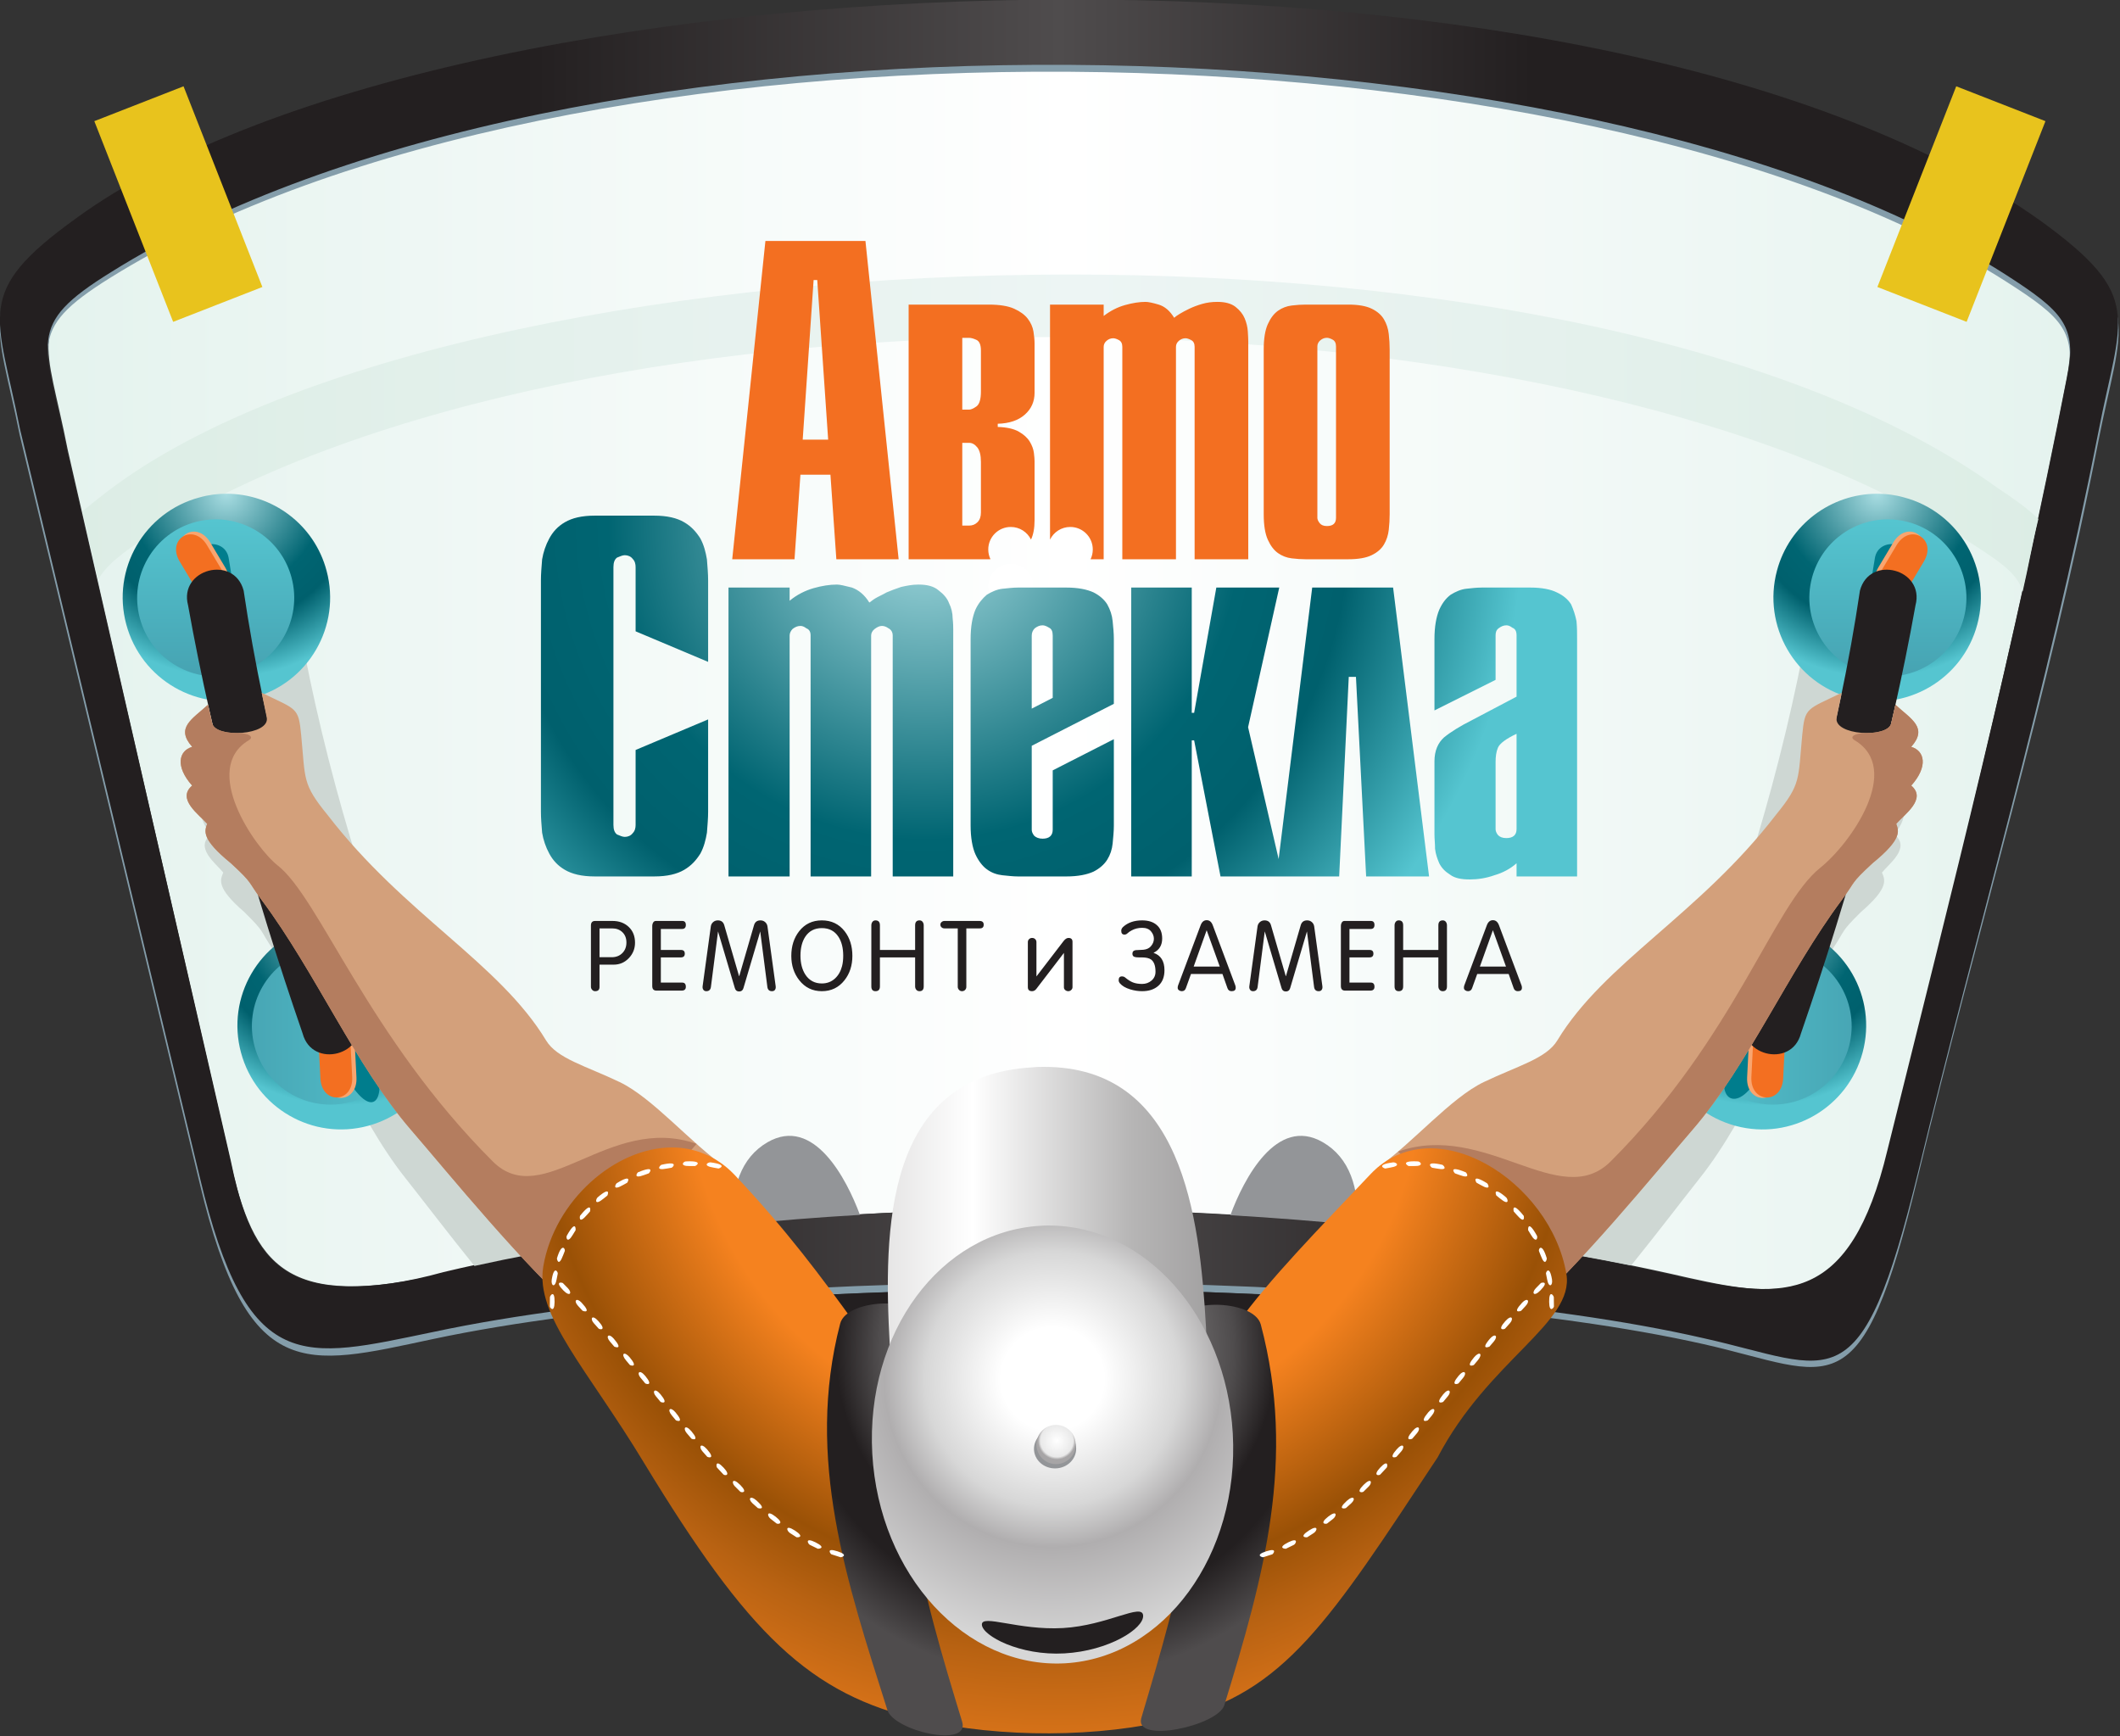 <?xml version="1.0" encoding="UTF-8" standalone="no"?> <svg xmlns="http://www.w3.org/2000/svg" xmlns:xlink="http://www.w3.org/1999/xlink" xmlns:serif="http://www.serif.com/" width="100%" height="100%" viewBox="0 0 2381 1950" xml:space="preserve" style="fill-rule:evenodd;clip-rule:evenodd;stroke-linejoin:round;stroke-miterlimit:2;"><rect x="0" y="0" width="2381" height="1950" fill="#333333" stroke="none"/> <g transform="matrix(1,0,0,1,-49.495,-107.163)"> <g transform="matrix(4.167,0,0,4.167,0,0)"> <g transform="matrix(1.825,0,0,1.825,-246.75,-501.054)"> <g transform="matrix(319.125,0,0,-319.125,139.918,391.811)"> <path d="M0.199,0.257C0.145,0.242 0.096,0.222 0.057,0.198C0.017,0.173 0.027,0.166 0.037,0.115L0.112,-0.213C0.123,-0.263 0.138,-0.283 0.211,-0.266C0.384,-0.224 0.614,-0.228 0.787,-0.268C0.832,-0.278 0.862,-0.281 0.88,-0.209C0.909,-0.09 0.938,0.025 0.962,0.148C0.967,0.173 0.961,0.179 0.934,0.196C0.834,0.26 0.663,0.293 0.492,0.293C0.389,0.293 0.287,0.281 0.199,0.257Z" style="fill:url(#_Linear1);fill-rule:nonzero;"></path> </g> <g transform="matrix(1,0,0,1,420.602,313.857)"> <path d="M0,145.488C9.276,107.635 18.715,70.982 26.342,31.569C27.848,23.789 25.863,21.779 17.294,16.306C-45.235,-23.634 -195.511,-26.06 -262.649,15.832C-275.388,23.78 -272.22,25.962 -268.793,42.389L-244.86,147.024C-241.4,162.8 -236.745,169.327 -213.328,163.74C-196.81,159.799 -175.926,157.312 -153.615,156.198L-91.417,156.501C-68.542,157.836 -46.948,160.511 -29.721,164.44C-15.346,167.717 -5.631,168.467 0,145.488M-267.772,7.987C-212.473,-31.885 -43.058,-38.312 22.449,8.485C38.035,19.62 34.462,22.342 31.018,39.914C23.435,78.607 13.143,111.933 4.354,148.584C-4.091,183.8 -8.165,177.589 -27.286,173.279C-72.315,163.13 -166.543,162.202 -215.063,172.551C-234.012,176.592 -242.266,179.172 -249.36,149.684L-275.978,39.037C-279.319,22.22 -282.934,18.919 -267.772,7.987" style="fill:rgb(132,157,170);"></path> </g> <g transform="matrix(305.07,0,0,-305.07,145.588,394.431)"> <path d="M0.024,0.241C-0.026,0.205 -0.014,0.195 -0.003,0.139L0.084,-0.223C0.107,-0.32 0.134,-0.311 0.197,-0.298C0.356,-0.264 0.664,-0.267 0.812,-0.301C0.875,-0.315 0.888,-0.335 0.916,-0.22C0.945,-0.1 0.978,0.01 1.003,0.137C1.014,0.194 1.026,0.203 0.975,0.24C0.871,0.314 0.688,0.347 0.506,0.347C0.311,0.347 0.117,0.309 0.024,0.241ZM0.099,-0.215L0.02,0.128C0.009,0.182 -0.001,0.189 0.041,0.215C0.261,0.353 0.753,0.345 0.958,0.214C0.986,0.196 0.993,0.189 0.988,0.164C0.963,0.035 0.932,-0.085 0.901,-0.21C0.883,-0.285 0.851,-0.282 0.804,-0.272C0.623,-0.23 0.383,-0.226 0.202,-0.269C0.184,-0.274 0.169,-0.276 0.157,-0.276C0.118,-0.276 0.107,-0.254 0.099,-0.215Z" style="fill:url(#_Linear2);fill-rule:nonzero;"></path> </g> <g transform="matrix(288.855,0,0,-288.855,153.894,350.844)"> <path d="M0.018,-0.032C0.011,-0.037 0.005,-0.042 0,-0.046L0.008,-0.081C0.012,-0.074 0.02,-0.067 0.035,-0.058C0.257,0.081 0.755,0.073 0.962,-0.06C0.979,-0.071 0.989,-0.077 0.992,-0.087C0.995,-0.074 0.997,-0.062 1,-0.05C0.995,-0.045 0.988,-0.04 0.979,-0.034C0.875,0.041 0.689,0.075 0.505,0.075C0.308,0.075 0.112,0.036 0.018,-0.032Z" style="fill:url(#_Linear3);fill-rule:nonzero;"></path> </g> <g transform="matrix(1,0,0,1,347.363,403.56)"> <path d="M0,66.544C12.192,67.889 24.032,69.702 35.247,71.962C39.306,66.931 43.008,62.053 45.354,59.101C52.868,49.65 57.799,35.875 65.023,25.186C66.982,22.288 66.025,22.883 69.198,19.75C73.348,16.172 72.744,15.014 72.29,13.938C73.363,12.585 76.595,10.279 74.114,8.294C76.449,5.449 75.731,3.145 73.71,2.57C76.029,-0.269 73.415,-1.518 70.947,-3.646L70.507,-0.889C70.15,1.334 62.041,0.884 62.4,-1.775L62.893,-5.418C57.871,-2.876 57.603,-3.341 57.493,0.838C57.321,7.408 57.849,8.026 54.432,12.606C44.104,27.356 30.608,34.443 24.466,45.921C23.025,48.611 18.899,49.662 14.035,52.068C9.333,54.394 4.232,60.991 -0.768,64.722C-0.596,65.348 -0.334,65.953 0,66.544" style="fill:rgb(206,215,211);"></path> </g> <g transform="matrix(1,0,0,1,211.783,398.143)"> <path d="M0,77.443C11.201,74.97 23.073,73.069 35.333,71.714C35.603,71.201 35.815,70.677 35.962,70.139C30.963,66.409 25.862,59.811 21.159,57.486C16.295,55.08 12.17,54.029 10.729,51.339C4.586,39.861 -8.909,32.774 -19.237,18.023C-22.653,13.444 -22.126,12.826 -22.298,6.255C-22.407,2.077 -22.676,2.542 -27.697,0L-27.205,3.642C-26.846,6.301 -34.956,6.752 -35.312,4.529L-35.752,1.771C-38.22,3.9 -40.834,5.148 -38.515,7.988C-40.536,8.562 -41.254,10.867 -38.919,13.712C-41.4,15.697 -38.168,18.003 -37.095,19.355C-37.549,20.431 -38.153,21.589 -34.004,25.168C-30.831,28.3 -31.787,27.706 -29.829,30.603C-22.604,41.293 -17.673,55.068 -10.159,64.518C-7.803,67.482 -4.079,72.39 0,77.443" style="fill:rgb(206,215,211);"></path> </g> <g transform="matrix(1,0,0,1,249.939,453.395)"> <path d="M0,16.16C6.178,15.521 12.448,15.018 18.774,14.651C16.794,9.314 11.955,0 5.147,3.915C1.172,6.201 -0.234,10.678 0,16.16" style="fill:rgb(147,149,152);"></path> </g> <g transform="matrix(1,0,0,1,323.421,454.856)"> <path d="M0,13.24C1.968,7.911 6.814,-1.473 13.642,2.454C17.621,4.742 19.026,9.224 18.789,14.713C12.594,14.101 6.319,13.608 0,13.24" style="fill:rgb(147,149,152);"></path> </g> <g transform="matrix(-0.991,0.132,0.132,0.991,197.606,437.442)"> <path d="M4.368,-65.707C5.077,-71.204 13.5,-70.117 12.791,-64.621C11.844,-43.355 8.819,-21.676 4.368,0.289C3.659,5.787 -4.764,4.699 -4.055,-0.797C1.094,-22.618 4.053,-44.266 4.368,-65.707" style="fill:rgb(206,215,211);fill-rule:nonzero;"></path> </g> <g transform="matrix(-0.991,-0.132,-0.132,0.991,397.068,437.442)"> <path d="M-4.368,-65.707C-5.077,-71.204 -13.5,-70.117 -12.791,-64.621C-11.845,-43.355 -8.818,-21.676 -4.368,0.289C-3.659,5.787 4.764,4.699 4.055,-0.797C-1.095,-22.618 -4.054,-44.266 -4.368,-65.707" style="fill:rgb(206,215,211);fill-rule:nonzero;"></path> </g> <g transform="matrix(1,0,0,1,290.991,371.898)"> <path d="M0,6.651C1.832,6.651 3.326,5.157 3.326,3.325C3.326,1.494 1.832,0 0,0C-1.832,0 -3.325,1.494 -3.325,3.325C-3.325,5.157 -1.832,6.651 0,6.651" style="fill:white;"></path> </g> <g transform="matrix(1,0,0,1,299.776,371.898)"> <path d="M0,6.651C1.831,6.651 3.325,5.157 3.325,3.325C3.325,1.494 1.831,0 0,0C-1.832,0 -3.326,1.494 -3.326,3.325C-3.326,5.157 -1.832,6.651 0,6.651" style="fill:white;"></path> </g> <g transform="matrix(1,0,0,1,362.191,433.573)"> <path d="M0,-7.563L-1.919,-2.196L1.935,-2.196L0,-7.563ZM-3.674,1.44C-3.824,1.44 -3.963,1.395 -4.089,1.306C-4.216,1.216 -4.279,1.097 -4.279,0.947C-4.279,0.815 -4.261,0.698 -4.224,0.594L-0.897,-8.284C-0.71,-8.792 -0.409,-9.045 0.004,-9.045C0.418,-9.045 0.719,-8.792 0.906,-8.284L4.232,0.594C4.27,0.698 4.289,0.815 4.289,0.947C4.289,1.275 4.084,1.44 3.678,1.44C3.377,1.44 3.173,1.29 3.069,0.991L2.332,-1.097L-2.316,-1.097L-3.067,0.989C-3.171,1.29 -3.373,1.44 -3.674,1.44M-8.051,-4.648L-8.051,-8.284C-8.051,-8.772 -7.835,-9.017 -7.403,-9.017C-7.206,-9.017 -7.053,-8.944 -6.945,-8.798C-6.837,-8.653 -6.783,-8.481 -6.783,-8.284L-6.783,0.735C-6.783,1.205 -6.989,1.44 -7.403,1.44C-7.601,1.44 -7.758,1.372 -7.875,1.235C-7.992,1.099 -8.051,0.932 -8.051,0.735L-8.051,-3.549L-13.251,-3.549L-13.251,0.735C-13.251,1.205 -13.468,1.44 -13.899,1.44C-14.313,1.44 -14.52,1.205 -14.52,0.735L-14.52,-8.284C-14.52,-8.481 -14.466,-8.653 -14.357,-8.798C-14.249,-8.944 -14.097,-9.017 -13.899,-9.017C-13.468,-9.017 -13.251,-8.772 -13.251,-8.284L-13.251,-4.648L-8.051,-4.648ZM-22.448,0.679L-22.448,-8.228C-22.448,-8.406 -22.401,-8.568 -22.308,-8.713C-22.214,-8.859 -22.082,-8.932 -21.913,-8.932L-18.023,-8.932C-17.667,-8.932 -17.488,-8.735 -17.488,-8.34C-17.488,-7.946 -17.676,-7.749 -18.052,-7.749L-21.181,-7.749L-21.181,-4.648L-18.207,-4.648C-17.831,-4.648 -17.644,-4.465 -17.644,-4.098C-17.644,-3.732 -17.841,-3.549 -18.235,-3.549L-21.181,-3.549L-21.181,0.171L-18.023,0.171C-17.667,0.171 -17.488,0.378 -17.488,0.791C-17.488,1.167 -17.694,1.355 -18.108,1.355L-21.828,1.355C-22.242,1.355 -22.448,1.129 -22.448,0.679M-30.574,1.482C-30.903,1.482 -31.114,1.318 -31.209,0.989L-33.691,-7.389L-34.746,0.82C-34.803,1.233 -35.027,1.44 -35.422,1.44C-35.592,1.44 -35.723,1.388 -35.816,1.285C-35.948,1.134 -36,0.947 -35.972,0.721L-34.76,-8.115C-34.723,-8.378 -34.607,-8.594 -34.415,-8.763C-34.222,-8.932 -33.989,-9.017 -33.717,-9.017C-33.229,-9.017 -32.914,-8.782 -32.775,-8.312L-30.589,-0.787L-30.561,-0.787L-28.376,-8.312C-28.235,-8.782 -27.921,-9.017 -27.432,-9.017C-27.159,-9.017 -26.927,-8.932 -26.734,-8.763C-26.542,-8.594 -26.427,-8.378 -26.39,-8.115L-25.178,0.721C-25.149,0.956 -25.196,1.144 -25.318,1.285C-25.412,1.388 -25.548,1.44 -25.729,1.44C-26.124,1.44 -26.35,1.233 -26.406,0.82L-27.46,-7.382L-29.94,0.989C-30.034,1.318 -30.246,1.482 -30.574,1.482M-42.271,-7.563L-44.189,-2.196L-40.336,-2.196L-42.271,-7.563ZM-45.944,1.44C-46.095,1.44 -46.233,1.395 -46.359,1.306C-46.486,1.216 -46.55,1.097 -46.55,0.947C-46.55,0.815 -46.531,0.698 -46.494,0.594L-43.168,-8.284C-42.98,-8.792 -42.68,-9.045 -42.267,-9.045C-41.853,-9.045 -41.552,-8.792 -41.364,-8.284L-38.038,0.594C-38.001,0.698 -37.982,0.815 -37.982,0.947C-37.982,1.275 -38.187,1.44 -38.593,1.44C-38.894,1.44 -39.098,1.29 -39.201,0.991L-39.938,-1.097L-44.587,-1.097L-45.338,0.989C-45.441,1.29 -45.644,1.44 -45.944,1.44M-51.799,0.369C-51.264,0.369 -50.801,0.202 -50.411,-0.131C-50.021,-0.465 -49.826,-0.9 -49.826,-1.435C-49.826,-2.318 -50.047,-2.919 -50.488,-3.239C-50.78,-3.446 -51.235,-3.549 -51.855,-3.549L-52.278,-3.549C-52.598,-3.549 -52.823,-3.577 -52.954,-3.633C-53.143,-3.709 -53.236,-3.864 -53.236,-4.098C-53.236,-4.399 -53.072,-4.573 -52.743,-4.62C-52.367,-4.639 -51.996,-4.658 -51.63,-4.676C-51.151,-4.723 -50.784,-4.887 -50.531,-5.169C-50.221,-5.517 -50.065,-5.893 -50.065,-6.297C-50.065,-6.701 -50.212,-7.072 -50.503,-7.411C-50.794,-7.749 -51.226,-7.917 -51.799,-7.917C-52.354,-7.917 -52.86,-7.795 -53.321,-7.551C-53.603,-7.401 -53.813,-7.257 -53.948,-7.122C-54.084,-6.985 -54.237,-6.917 -54.406,-6.917C-54.726,-6.917 -54.885,-7.105 -54.885,-7.481C-54.885,-7.687 -54.796,-7.876 -54.617,-8.044C-53.913,-8.693 -52.974,-9.017 -51.799,-9.017C-50.897,-9.017 -50.188,-8.796 -49.671,-8.354C-49.117,-7.894 -48.84,-7.222 -48.84,-6.339C-48.84,-5.343 -49.268,-4.639 -50.122,-4.225C-49.042,-3.859 -48.502,-3.004 -48.502,-1.661C-48.502,-0.665 -48.8,0.101 -49.396,0.636C-49.993,1.172 -50.794,1.44 -51.799,1.44C-52.391,1.44 -52.979,1.35 -53.561,1.172C-54.237,0.965 -54.739,0.674 -55.068,0.298C-55.2,0.148 -55.266,-0.012 -55.266,-0.181C-55.266,-0.557 -55.106,-0.745 -54.787,-0.745C-54.599,-0.745 -54.443,-0.693 -54.321,-0.589C-53.89,-0.233 -53.504,0.012 -53.166,0.143C-52.79,0.293 -52.335,0.369 -51.799,0.369M-67.411,-0.738L-63.395,-5.973C-63.159,-6.274 -62.92,-6.423 -62.676,-6.423C-62.281,-6.423 -62.084,-6.231 -62.084,-5.846L-62.084,0.848C-62.084,1.007 -62.147,1.146 -62.274,1.263C-62.401,1.381 -62.544,1.44 -62.704,1.44C-62.873,1.44 -63.023,1.386 -63.154,1.278C-63.286,1.169 -63.352,1.036 -63.352,0.876L-63.352,-4.211L-67.438,1.116C-67.608,1.332 -67.814,1.44 -68.059,1.44C-68.472,1.44 -68.679,1.243 -68.679,0.848L-68.679,-5.804C-68.679,-5.982 -68.618,-6.13 -68.496,-6.248C-68.374,-6.365 -68.224,-6.423 -68.045,-6.423C-67.866,-6.423 -67.716,-6.365 -67.594,-6.248C-67.472,-6.13 -67.411,-5.982 -67.411,-5.804L-67.411,-0.738ZM-79.032,-7.834L-81.005,-7.834C-81.165,-7.834 -81.303,-7.884 -81.42,-7.988C-81.538,-8.091 -81.597,-8.223 -81.597,-8.382C-81.597,-8.542 -81.535,-8.674 -81.413,-8.777C-81.292,-8.88 -81.146,-8.932 -80.977,-8.932L-75.819,-8.932C-75.405,-8.932 -75.199,-8.749 -75.199,-8.382C-75.199,-8.016 -75.387,-7.834 -75.762,-7.834L-77.764,-7.834L-77.764,0.791C-77.764,0.979 -77.825,1.134 -77.947,1.256C-78.069,1.378 -78.224,1.44 -78.412,1.44C-78.581,1.44 -78.727,1.374 -78.849,1.243C-78.971,1.111 -79.032,0.96 -79.032,0.791L-79.032,-7.834ZM-85.326,-4.648L-85.326,-8.284C-85.326,-8.772 -85.11,-9.017 -84.678,-9.017C-84.48,-9.017 -84.328,-8.944 -84.22,-8.798C-84.112,-8.653 -84.058,-8.481 -84.058,-8.284L-84.058,0.735C-84.058,1.205 -84.264,1.44 -84.678,1.44C-84.875,1.44 -85.033,1.372 -85.15,1.235C-85.267,1.099 -85.326,0.932 -85.326,0.735L-85.326,-3.549L-90.526,-3.549L-90.526,0.735C-90.526,1.205 -90.742,1.44 -91.174,1.44C-91.588,1.44 -91.794,1.205 -91.794,0.735L-91.794,-8.284C-91.794,-8.481 -91.74,-8.653 -91.632,-8.798C-91.524,-8.944 -91.372,-9.017 -91.174,-9.017C-90.742,-9.017 -90.526,-8.772 -90.526,-8.284L-90.526,-4.648L-85.326,-4.648ZM-99.103,0.298C-98.342,0.298 -97.694,0.054 -97.159,-0.435C-96.661,-0.895 -96.313,-1.505 -96.116,-2.266C-96.003,-2.709 -95.946,-3.22 -95.946,-3.802C-95.946,-4.94 -96.182,-5.87 -96.651,-6.593C-97.206,-7.448 -98.023,-7.876 -99.103,-7.876C-100.174,-7.876 -100.992,-7.448 -101.555,-6.593C-102.025,-5.87 -102.26,-4.94 -102.26,-3.802C-102.26,-2.694 -102.021,-1.764 -101.541,-1.012C-100.968,-0.139 -100.155,0.298 -99.103,0.298M-99.103,1.44C-100.475,1.44 -101.583,0.904 -102.429,-0.167C-103.218,-1.163 -103.613,-2.365 -103.613,-3.775C-103.613,-5.211 -103.228,-6.423 -102.457,-7.411C-101.621,-8.481 -100.503,-9.017 -99.103,-9.017C-97.694,-9.017 -96.571,-8.481 -95.735,-7.411C-94.974,-6.433 -94.594,-5.221 -94.594,-3.775C-94.594,-2.356 -94.983,-1.153 -95.764,-0.167C-96.609,0.904 -97.722,1.44 -99.103,1.44M-111.316,1.482C-111.645,1.482 -111.856,1.318 -111.95,0.989L-114.433,-7.389L-115.487,0.82C-115.544,1.233 -115.769,1.44 -116.164,1.44C-116.333,1.44 -116.464,1.388 -116.558,1.285C-116.69,1.134 -116.742,0.947 -116.713,0.721L-115.501,-8.115C-115.464,-8.378 -115.349,-8.594 -115.156,-8.763C-114.963,-8.932 -114.731,-9.017 -114.458,-9.017C-113.97,-9.017 -113.655,-8.782 -113.517,-8.312L-111.33,-0.787L-111.302,-0.787L-109.118,-8.312C-108.977,-8.782 -108.662,-9.017 -108.173,-9.017C-107.901,-9.017 -107.668,-8.932 -107.476,-8.763C-107.283,-8.594 -107.168,-8.378 -107.131,-8.115L-105.919,0.721C-105.891,0.956 -105.938,1.144 -106.06,1.285C-106.154,1.388 -106.29,1.44 -106.471,1.44C-106.865,1.44 -107.091,1.233 -107.147,0.82L-108.202,-7.382L-110.682,0.989C-110.776,1.318 -110.987,1.482 -111.316,1.482M-124.149,0.679L-124.149,-8.228C-124.149,-8.406 -124.102,-8.568 -124.008,-8.713C-123.914,-8.859 -123.783,-8.932 -123.613,-8.932L-119.724,-8.932C-119.367,-8.932 -119.188,-8.735 -119.188,-8.34C-119.188,-7.946 -119.376,-7.749 -119.752,-7.749L-122.881,-7.749L-122.881,-4.648L-119.907,-4.648C-119.532,-4.648 -119.344,-4.465 -119.344,-4.098C-119.344,-3.732 -119.541,-3.549 -119.936,-3.549L-122.881,-3.549L-122.881,0.171L-119.724,0.171C-119.367,0.171 -119.188,0.378 -119.188,0.791C-119.188,1.167 -119.395,1.355 -119.809,1.355L-123.529,1.355C-123.942,1.355 -124.149,1.129 -124.149,0.679M-131.937,-7.834L-131.937,-3.577L-130.133,-3.577C-129.494,-3.577 -128.973,-3.779 -128.569,-4.183C-128.165,-4.587 -127.963,-5.109 -127.963,-5.748C-127.963,-6.376 -128.158,-6.881 -128.548,-7.262C-128.938,-7.643 -129.447,-7.834 -130.077,-7.834L-131.937,-7.834ZM-126.694,-5.719C-126.694,-4.836 -127,-4.075 -127.611,-3.436C-128.221,-2.797 -128.968,-2.478 -129.851,-2.478L-131.937,-2.478L-131.937,0.82C-131.937,1.233 -132.153,1.44 -132.585,1.44C-132.754,1.44 -132.9,1.374 -133.022,1.243C-133.144,1.111 -133.205,0.96 -133.205,0.791L-133.205,-8.255C-133.205,-8.707 -132.999,-8.932 -132.585,-8.932L-130.021,-8.932C-129.043,-8.932 -128.245,-8.639 -127.625,-8.051C-127.004,-7.464 -126.694,-6.687 -126.694,-5.719" style="fill:rgb(35,31,32);"></path> </g> <g transform="matrix(1,0,0,1,336.269,355.65)"> <path d="M0,-15.849C0,-16.206 0.146,-16.509 0.438,-16.755C0.729,-17.001 1.053,-17.124 1.411,-17.124C1.635,-17.124 1.914,-17.035 2.25,-16.856C2.586,-16.677 2.754,-16.341 2.754,-15.849L2.754,9.467C2.754,10.273 2.307,10.675 1.411,10.675C0.918,10.675 0.561,10.53 0.336,10.239C0.112,9.948 0,9.691 0,9.467L0,-15.849ZM-7.923,8.93C-7.923,10.542 -7.722,11.795 -7.318,12.69C-6.916,13.586 -6.412,14.246 -5.808,14.672C-5.204,15.096 -4.532,15.354 -3.793,15.443C-3.055,15.533 -2.372,15.578 -1.745,15.578L4.566,15.578C6.044,15.578 7.196,15.377 8.025,14.973C8.854,14.571 9.458,14.045 9.838,13.395C10.219,12.746 10.453,12.03 10.543,11.247C10.633,10.464 10.678,9.691 10.678,8.93L10.678,-15.378C10.678,-16.14 10.633,-16.912 10.543,-17.695C10.453,-18.479 10.219,-19.195 9.838,-19.844C9.458,-20.494 8.854,-21.019 8.025,-21.422C7.196,-21.825 6.044,-22.027 4.566,-22.027L-1.745,-22.027C-2.372,-22.027 -3.055,-21.982 -3.793,-21.892C-4.532,-21.802 -5.204,-21.545 -5.808,-21.12C-6.412,-20.695 -6.916,-20.035 -7.318,-19.139C-7.722,-18.244 -7.923,-16.991 -7.923,-15.378L-7.923,8.93ZM-33.496,15.578L-31.559,15.578L-31.559,-15.782C-31.559,-16.14 -31.413,-16.442 -31.122,-16.688C-30.831,-16.934 -30.506,-17.057 -30.148,-17.057C-29.925,-17.057 -29.645,-16.968 -29.309,-16.788C-28.973,-16.61 -28.806,-16.274 -28.806,-15.782L-28.806,15.578L-20.882,15.578L-20.882,-15.782C-20.882,-16.14 -20.736,-16.442 -20.445,-16.688C-20.154,-16.934 -19.829,-17.057 -19.472,-17.057C-19.248,-17.057 -18.968,-16.968 -18.632,-16.788C-18.296,-16.61 -18.128,-16.274 -18.128,-15.782L-18.128,15.578L-10.204,15.578L-10.204,-16.587C-10.204,-16.901 -10.227,-17.393 -10.271,-18.065C-10.316,-18.736 -10.474,-19.385 -10.742,-20.012C-11.011,-20.639 -11.458,-21.199 -12.085,-21.691C-12.712,-22.183 -13.607,-22.429 -14.771,-22.429C-15.577,-22.429 -16.326,-22.328 -17.021,-22.127C-17.714,-21.926 -18.341,-21.691 -18.9,-21.422C-19.46,-21.154 -19.941,-20.896 -20.345,-20.65C-20.747,-20.404 -21.016,-20.213 -21.15,-20.079C-21.776,-21.109 -22.538,-21.758 -23.434,-22.027C-24.328,-22.295 -24.978,-22.429 -25.381,-22.429C-26.275,-22.429 -27.283,-22.273 -28.402,-21.959C-29.521,-21.646 -30.573,-21.109 -31.559,-20.348L-31.559,-22.027L-39.482,-22.027L-39.482,12.678C-38.942,11.573 -37.806,10.81 -36.492,10.81C-34.655,10.81 -33.167,12.298 -33.167,14.135C-33.167,14.652 -33.285,15.141 -33.496,15.578M-52.44,-17.124L-51.433,-17.124C-51.165,-17.124 -50.806,-17.024 -50.359,-16.823C-49.911,-16.62 -49.687,-16.095 -49.687,-15.245L-49.687,-9.201C-49.687,-8.036 -49.911,-7.298 -50.359,-6.985C-50.806,-6.671 -51.165,-6.515 -51.433,-6.515L-52.44,-6.515L-52.44,-17.124ZM-52.44,10.608L-52.44,-1.613L-51.433,-1.613C-50.985,-1.613 -50.583,-1.389 -50.224,-0.941C-49.866,-0.494 -49.687,0.222 -49.687,1.208L-49.687,8.661C-49.687,9.288 -49.855,9.769 -50.191,10.105C-50.526,10.441 -50.94,10.608 -51.433,10.608L-52.44,10.608ZM-60.364,15.578L-48.545,15.578C-48.458,15.578 -48.369,15.578 -48.276,15.576C-48.485,15.139 -48.603,14.651 -48.603,14.135C-48.603,12.298 -47.114,10.81 -45.277,10.81C-43.967,10.81 -42.835,11.568 -42.293,12.67C-41.94,11.944 -41.764,10.988 -41.764,9.802L-41.764,1.073C-41.764,0.804 -41.797,0.402 -41.864,-0.135C-41.931,-0.673 -42.133,-1.221 -42.468,-1.781C-42.804,-2.34 -43.342,-2.832 -44.08,-3.258C-44.819,-3.683 -45.859,-3.918 -47.203,-3.963L-47.203,-4.433C-45.501,-4.478 -44.17,-4.925 -43.207,-5.776C-42.245,-6.626 -41.764,-7.701 -41.764,-8.999L-41.764,-16.251C-41.764,-16.788 -41.819,-17.393 -41.931,-18.065C-42.043,-18.736 -42.323,-19.363 -42.771,-19.945C-43.219,-20.527 -43.89,-21.019 -44.785,-21.422C-45.681,-21.825 -46.934,-22.027 -48.545,-22.027L-60.364,-22.027L-60.364,15.578ZM-76.008,-2.082L-74.396,-25.653L-73.86,-25.653L-72.248,-2.082L-76.008,-2.082ZM-86.417,15.578L-77.217,15.578L-76.344,3.088L-71.912,3.088L-71.039,15.578L-61.839,15.578L-66.742,-31.427L-81.515,-31.427L-86.417,15.578Z" style="fill:rgb(243,111,33);"></path> </g> <g transform="matrix(88.506,0,0,-88.506,278.244,417.449)"> <path d="M-0.55,0.595C-0.572,0.595 -0.588,0.591 -0.6,0.584C-0.612,0.577 -0.62,0.568 -0.626,0.557C-0.632,0.546 -0.636,0.534 -0.638,0.522C-0.639,0.509 -0.64,0.498 -0.64,0.487L-0.64,0.101C-0.64,0.09 -0.639,0.079 -0.638,0.066C-0.636,0.054 -0.632,0.042 -0.626,0.031C-0.62,0.02 -0.612,0.011 -0.6,0.004C-0.588,-0.003 -0.572,-0.007 -0.55,-0.007L-0.451,-0.007C-0.429,-0.007 -0.413,-0.003 -0.401,0.004C-0.389,0.011 -0.381,0.02 -0.374,0.031C-0.368,0.042 -0.365,0.054 -0.363,0.066C-0.362,0.079 -0.361,0.09 -0.361,0.101L-0.361,0.255L-0.482,0.204L-0.482,0.079C-0.482,0.074 -0.483,0.069 -0.487,0.065C-0.49,0.061 -0.495,0.059 -0.5,0.059C-0.504,0.059 -0.508,0.061 -0.513,0.063C-0.517,0.066 -0.519,0.071 -0.519,0.079L-0.519,0.509C-0.519,0.517 -0.517,0.522 -0.513,0.525C-0.508,0.527 -0.504,0.529 -0.5,0.529C-0.495,0.529 -0.49,0.527 -0.487,0.523C-0.483,0.519 -0.482,0.514 -0.482,0.509L-0.482,0.402L-0.361,0.351L-0.361,0.487C-0.361,0.498 -0.362,0.509 -0.363,0.522C-0.365,0.534 -0.368,0.546 -0.374,0.557C-0.381,0.568 -0.389,0.577 -0.401,0.584C-0.413,0.591 -0.429,0.595 -0.451,0.595L-0.55,0.595ZM-0.039,0.476C-0.048,0.473 -0.056,0.47 -0.063,0.467C-0.07,0.463 -0.077,0.46 -0.082,0.457C-0.087,0.454 -0.09,0.451 -0.092,0.45C-0.1,0.463 -0.11,0.471 -0.121,0.475C-0.133,0.478 -0.141,0.48 -0.146,0.48C-0.158,0.48 -0.171,0.478 -0.185,0.474C-0.199,0.47 -0.213,0.463 -0.225,0.453L-0.225,0.475L-0.327,0.475L-0.327,-0.007L-0.225,-0.007L-0.225,0.395C-0.225,0.399 -0.223,0.403 -0.22,0.406C-0.216,0.409 -0.212,0.411 -0.207,0.411C-0.204,0.411 -0.201,0.41 -0.197,0.407C-0.192,0.405 -0.19,0.401 -0.19,0.395L-0.19,-0.007L-0.089,-0.007L-0.089,0.395C-0.089,0.399 -0.087,0.403 -0.083,0.406C-0.079,0.409 -0.075,0.411 -0.071,0.411C-0.068,0.411 -0.064,0.41 -0.06,0.407C-0.056,0.405 -0.053,0.401 -0.053,0.395L-0.053,-0.007L0.048,-0.007L0.048,0.405C0.048,0.409 0.048,0.415 0.047,0.424C0.047,0.432 0.045,0.441 0.041,0.449C0.038,0.457 0.032,0.464 0.024,0.47C0.016,0.477 0.005,0.48 -0.01,0.48C-0.021,0.48 -0.03,0.478 -0.039,0.476ZM0.93,0.475C0.922,0.475 0.913,0.474 0.904,0.473C0.895,0.472 0.886,0.468 0.878,0.463C0.87,0.457 0.864,0.449 0.859,0.438C0.854,0.426 0.851,0.41 0.851,0.389L0.851,0.27L0.953,0.321L0.953,0.395C0.953,0.4 0.954,0.404 0.958,0.407C0.962,0.41 0.966,0.412 0.971,0.412C0.974,0.412 0.977,0.411 0.981,0.408C0.986,0.406 0.988,0.402 0.988,0.395L0.988,0.293L0.914,0.254C0.894,0.244 0.878,0.234 0.867,0.225C0.857,0.216 0.851,0.203 0.851,0.185L0.851,0.063C0.851,0.056 0.852,0.048 0.852,0.039C0.853,0.03 0.856,0.022 0.859,0.015C0.863,0.007 0.869,0.001 0.877,-0.004C0.885,-0.01 0.896,-0.012 0.91,-0.012C0.923,-0.012 0.937,-0.01 0.951,-0.005C0.965,-0.001 0.978,0.006 0.988,0.015L0.988,-0.007L1.089,-0.007L1.089,0.389C1.089,0.399 1.089,0.409 1.088,0.419C1.086,0.429 1.083,0.438 1.079,0.447C1.074,0.455 1.066,0.462 1.055,0.467C1.045,0.472 1.03,0.475 1.011,0.475L0.93,0.475ZM0.957,0.062C0.954,0.066 0.953,0.069 0.953,0.072L0.953,0.184C0.953,0.193 0.954,0.201 0.957,0.208C0.96,0.215 0.971,0.223 0.988,0.231L0.988,0.072C0.988,0.062 0.982,0.057 0.971,0.057C0.964,0.057 0.96,0.059 0.957,0.062ZM0.647,0.475L0.591,0.022L0.54,0.242L0.592,0.475L0.487,0.475L0.45,0.266L0.446,0.266L0.446,0.475L0.345,0.475L0.345,-0.007L0.446,-0.007L0.446,0.22L0.45,0.22L0.494,-0.007L0.692,-0.007L0.708,0.326L0.72,0.326L0.737,-0.007L0.842,-0.007L0.782,0.475L0.647,0.475ZM0.156,0.475C0.148,0.475 0.14,0.474 0.13,0.473C0.121,0.472 0.112,0.468 0.104,0.463C0.097,0.457 0.09,0.449 0.085,0.438C0.08,0.426 0.077,0.41 0.077,0.389L0.077,0.078C0.077,0.058 0.08,0.041 0.085,0.03C0.09,0.019 0.097,0.01 0.104,0.005C0.112,-0.001 0.121,-0.004 0.13,-0.005C0.14,-0.006 0.148,-0.007 0.156,-0.007L0.237,-0.007C0.256,-0.007 0.271,-0.004 0.282,0.001C0.292,0.006 0.3,0.013 0.305,0.021C0.31,0.029 0.313,0.038 0.314,0.048C0.315,0.059 0.316,0.068 0.316,0.078L0.316,0.222L0.214,0.17L0.214,0.071C0.214,0.061 0.208,0.056 0.197,0.056C0.191,0.056 0.186,0.058 0.183,0.061C0.18,0.065 0.179,0.068 0.179,0.071L0.179,0.211L0.316,0.281L0.316,0.389C0.316,0.399 0.315,0.409 0.314,0.419C0.313,0.429 0.31,0.438 0.305,0.447C0.3,0.455 0.292,0.462 0.282,0.467C0.271,0.472 0.256,0.475 0.237,0.475L0.156,0.475ZM0.179,0.395C0.179,0.4 0.181,0.404 0.184,0.407C0.188,0.41 0.192,0.412 0.197,0.412C0.2,0.412 0.203,0.411 0.208,0.408C0.212,0.406 0.214,0.402 0.214,0.395L0.214,0.291L0.179,0.273L0.179,0.395Z" style="fill:url(#_Radial4);fill-rule:nonzero;"></path> </g> <g transform="matrix(1,0,0,1,168.82,336.17)"> <path d="M0,-34.785L11.643,-5.148L-1.534,0L-13.177,-29.637L0,-34.785ZM274.977,-29.637L263.334,0L250.157,-5.148L261.8,-34.785L274.977,-29.637Z" style="fill:rgb(232,195,29);fill-rule:nonzero;"></path> </g> <g transform="matrix(27.091,0,0,-27.091,402.002,457.098)"> <path d="M-0.546,0.774C-0.627,0.472 -0.448,0.162 -0.146,0.081C0.155,-0 0.465,0.179 0.546,0.481C0.627,0.782 0.448,1.093 0.146,1.173C0.097,1.187 0.048,1.193 -0,1.193C-0.25,1.193 -0.479,1.026 -0.546,0.774Z" style="fill:url(#_Radial5);fill-rule:nonzero;"></path> </g> <g transform="matrix(27.092,0,0,-27.092,418.941,393.874)"> <path d="M-0.546,0.774C-0.627,0.472 -0.448,0.162 -0.146,0.081C0.155,0 0.466,0.179 0.546,0.481C0.627,0.782 0.448,1.093 0.146,1.173C0.097,1.187 0.048,1.193 -0,1.193C-0.25,1.193 -0.479,1.026 -0.546,0.774Z" style="fill:url(#_Radial6);fill-rule:nonzero;"></path> </g> <g transform="matrix(0,-23.201,-23.201,0,420.527,388.536)"> <path d="M0.629,0.483C0.363,0.554 0.089,0.396 0.017,0.129C-0.054,-0.137 0.104,-0.411 0.371,-0.483C0.637,-0.554 0.911,-0.396 0.983,-0.129C0.994,-0.086 1,-0.043 1,0C1,0.221 0.853,0.423 0.629,0.483Z" style="fill:url(#_Linear7);fill-rule:nonzero;"></path> </g> <g transform="matrix(-0.162,0.987,0.987,0.162,421.714,375.88)"> <path d="M-4.528,1.018L-1.129,1.018C1.986,1.019 2.251,-3.844 -0.863,-3.846L-4.262,-3.846C-7.378,-3.847 -7.643,1.017 -4.528,1.018" style="fill:rgb(0,125,141);"></path> </g> <g transform="matrix(-0.513,0.858,0.858,0.513,421.182,374.773)"> <path d="M-5.238,1.725L-0.979,1.725C2.923,1.726 2.925,-2.969 -0.978,-2.971L-5.237,-2.971C-9.14,-2.971 -9.141,1.723 -5.238,1.725" style="fill:rgb(249,165,111);"></path> </g> <g transform="matrix(-0.513,0.858,0.858,0.513,421.671,375.176)"> <path d="M-5.236,1.724L-0.978,1.724C2.925,1.725 2.925,-2.97 -0.978,-2.971L-5.236,-2.97C-9.139,-2.971 -9.139,1.724 -5.236,1.724" style="fill:rgb(243,111,33);"></path> </g> <g transform="matrix(-28.424,0,0,28.424,417.797,441.419)"> <path d="M0.894,-0.15C0.952,0.068 0.823,0.292 0.606,0.35C0.388,0.408 0.164,0.279 0.106,0.061C0.048,-0.156 0.177,-0.38 0.394,-0.438C0.43,-0.448 0.465,-0.452 0.5,-0.452C0.68,-0.452 0.845,-0.332 0.894,-0.15Z" style="fill:url(#_Linear8);fill-rule:nonzero;"></path> </g> <g transform="matrix(0.415,-0.91,-0.91,-0.415,401.04,444.105)"> <path d="M-2.123,-1.758L1.276,-1.758C4.392,-1.759 4.657,3.103 1.542,3.104L-1.857,3.104C-9.675,3.106 -9.39,-1.832 -2.123,-1.758" style="fill:rgb(0,125,141);"></path> </g> <g transform="matrix(0.051,-0.999,-0.999,-0.051,404.55,443.605)"> <path d="M-4.364,-0.101L-0.105,-0.101C3.797,-0.1 3.796,4.596 -0.107,4.596L-4.365,4.594C-8.268,4.594 -8.266,-0.101 -4.364,-0.101" style="fill:rgb(249,165,111);"></path> </g> <g transform="matrix(0.051,-0.999,-0.999,-0.051,405.18,443.542)"> <path d="M-4.364,-0.101L-0.105,-0.101C3.797,-0.1 3.796,4.596 -0.107,4.596L-4.364,4.594C-8.268,4.594 -8.266,-0.101 -4.364,-0.101" style="fill:rgb(243,111,33);"></path> </g> <g transform="matrix(-0.991,-0.132,-0.132,0.991,403.399,440.39)"> <path d="M-4.367,-65.706C-5.076,-71.203 -13.499,-70.117 -12.789,-64.62C-11.843,-43.355 -8.816,-21.676 -4.367,0.29C-3.658,5.787 4.765,4.7 4.056,-0.796C-1.093,-22.618 -4.052,-44.266 -4.367,-65.706" style="fill:rgb(35,31,32);fill-rule:nonzero;"></path> </g> <g transform="matrix(27.091,0,0,-27.091,192.093,457.097)"> <path d="M-0.146,1.173C-0.448,1.093 -0.627,0.782 -0.546,0.481C-0.465,0.179 -0.155,-0 0.146,0.081C0.448,0.162 0.627,0.472 0.546,0.773C0.479,1.026 0.25,1.193 0,1.193C-0.048,1.193 -0.097,1.187 -0.146,1.173Z" style="fill:url(#_Radial9);fill-rule:nonzero;"></path> </g> <g transform="matrix(27.092,0,0,-27.092,175.152,393.873)"> <path d="M-0.146,1.173C-0.448,1.093 -0.627,0.782 -0.546,0.481C-0.465,0.179 -0.155,0 0.146,0.081C0.448,0.162 0.627,0.472 0.546,0.773C0.479,1.026 0.25,1.193 0,1.193C-0.048,1.193 -0.097,1.187 -0.146,1.173Z" style="fill:url(#_Radial10);fill-rule:nonzero;"></path> </g> <g transform="matrix(0,-23.201,-23.201,0,173.568,388.536)"> <path d="M0.983,0.129C0.911,0.396 0.637,0.554 0.371,0.483C0.104,0.411 -0.054,0.137 0.017,-0.129C0.089,-0.396 0.363,-0.554 0.629,-0.483C0.853,-0.423 1,-0.221 1,-0C1,0.043 0.994,0.086 0.983,0.129Z" style="fill:url(#_Linear11);fill-rule:nonzero;"></path> </g> <g transform="matrix(0.162,0.987,0.987,-0.162,174.297,370.101)"> <path d="M0.865,-3.845L4.264,-3.845C7.379,-3.845 7.642,1.018 4.528,1.018L1.129,1.018C-1.987,1.018 -2.25,-3.845 0.865,-3.845" style="fill:rgb(0,125,141);"></path> </g> <g transform="matrix(0.513,0.858,0.858,-0.513,170.791,368.799)"> <path d="M0.979,-2.971L5.237,-2.971C9.14,-2.971 9.14,1.724 5.237,1.724L0.979,1.724C-2.924,1.725 -2.924,-2.97 0.979,-2.971" style="fill:rgb(249,165,111);"></path> </g> <g transform="matrix(0.513,0.858,0.858,-0.513,170.303,369.202)"> <path d="M0.979,-2.971L5.237,-2.971C9.14,-2.971 9.14,1.724 5.237,1.724L0.979,1.724C-2.924,1.725 -2.924,-2.97 0.979,-2.971" style="fill:rgb(243,111,33);"></path> </g> <g transform="matrix(28.424,0,0,-28.424,176.294,441.419)"> <path d="M0.394,0.438C0.177,0.38 0.048,0.156 0.106,-0.061C0.164,-0.279 0.388,-0.408 0.606,-0.35C0.823,-0.292 0.952,-0.068 0.894,0.15C0.845,0.332 0.68,0.452 0.5,0.452C0.465,0.452 0.43,0.448 0.394,0.438Z" style="fill:url(#_Linear12);fill-rule:nonzero;"></path> </g> <g transform="matrix(-0.415,-0.91,-0.91,0.415,195.038,449.101)"> <path d="M3.247,1.493L6.646,1.493C9.761,1.493 10.026,-3.37 6.912,-3.37L3.513,-3.37C-2.741,-3.371 -6.716,0.804 3.247,1.493" style="fill:rgb(0,125,141);"></path> </g> <g transform="matrix(-0.051,-0.999,-0.999,0.051,194.262,447.839)"> <path d="M0.106,4.595L4.364,4.595C8.267,4.595 8.267,-0.1 4.364,-0.101L0.106,-0.101C-3.797,-0.101 -3.796,4.594 0.106,4.595" style="fill:rgb(249,165,111);"></path> </g> <g transform="matrix(-0.051,-0.999,-0.999,0.051,193.632,447.776)"> <path d="M0.106,4.595L4.364,4.595C8.267,4.595 8.267,-0.1 4.364,-0.101L0.107,-0.101C-3.797,-0.101 -3.796,4.594 0.106,4.595" style="fill:rgb(243,111,33);"></path> </g> <g transform="matrix(-0.991,0.132,0.132,0.991,190.697,440.39)"> <path d="M4.368,-65.706C5.077,-71.203 13.5,-70.117 12.791,-64.621C11.844,-43.355 8.818,-21.676 4.368,0.29C3.659,5.787 -4.764,4.7 -4.055,-0.796C1.094,-22.618 4.053,-44.266 4.368,-65.706" style="fill:rgb(35,31,32);fill-rule:nonzero;"></path> </g> <g transform="matrix(-0.135,0.991,0.991,0.135,304.297,452.859)"> <path d="M31.988,-35.457C27.963,-13.493 25.202,7.224 23.513,26.924L31.988,28.075L40.463,-34.306L31.988,-35.457Z" style="fill:rgb(35,31,32);"></path> </g> <g transform="matrix(1,0,0,1,344.124,470.823)"> <path d="M0,28.427C-4.455,33.788 -8.812,43.113 -16.31,37.974C-23.81,32.836 -14.547,24.753 -11.131,18.821C-7.011,11.665 -8.041,6.505 -5.622,1.708C-4.022,-1.465 4.457,-14.686 11.478,-8.231C19.645,-0.721 10.341,15.985 0,28.427" style="fill:rgb(103,104,107);"></path> </g> <g transform="matrix(1,0,0,1,248.902,412.798)"> <path d="M0,48.284C-5.26,44.555 -10.82,37.956 -15.684,35.631C-20.716,33.224 -24.915,32.174 -26.542,29.483C-33.484,18.007 -47.473,10.919 -58.828,-3.832C-62.563,-8.411 -62.079,-9.029 -62.708,-15.6C-63.109,-19.778 -63.345,-19.314 -68.543,-21.856L-67.797,-18.213C-67.253,-15.554 -75.332,-15.104 -75.842,-17.326L-76.475,-20.084C-78.794,-17.955 -81.322,-16.706 -78.805,-13.867C-80.786,-13.293 -81.343,-10.988 -78.811,-8.144C-81.153,-6.158 -77.761,-3.853 -76.593,-2.5C-76.973,-1.423 -77.496,-0.266 -73.098,3.312C-69.706,6.445 -70.704,5.85 -68.544,8.748C-60.575,19.437 -54.685,33.213 -46.513,42.664C-41.2,48.809 -29.424,63.314 -21.332,70.14C-19.608,61.706 -1.724,56.718 0,48.284" style="fill:rgb(211,160,123);"></path> </g> <g transform="matrix(1,0,0,1,180.358,454.106)"> <path d="M0,-32.559L0.033,-32.514L0.035,-32.512C7.984,-21.828 13.871,-8.081 22.031,1.356C27.344,7.502 39.119,22.006 47.213,28.833C47.822,25.85 49.406,22.407 51.273,18.832L64.221,3.454C51.31,-1.081 41.59,13.509 34.12,6.039C15.713,-12.366 8.549,-32.81 2.359,-37.667C-0.99,-40.295 -9.065,-51.925 -1.867,-56.174C-1.094,-56.631 -1.892,-57.229 -3.581,-57.213C-5.366,-57.197 -7.073,-57.651 -7.298,-58.634L-7.931,-61.392C-10.25,-59.263 -12.778,-58.014 -10.261,-55.175C-12.242,-54.601 -12.799,-52.296 -10.267,-49.452C-12.609,-47.466 -9.217,-45.161 -8.049,-43.808C-8.429,-42.731 -8.952,-41.574 -4.554,-37.996C-1.162,-34.863 -2.16,-35.457 0,-32.56L0,-32.559Z" style="fill:rgb(180,125,95);"></path> </g> <g transform="matrix(1,0,0,1,345.168,412.798)"> <path d="M0,48.284C5.26,44.555 10.82,37.956 15.685,35.631C20.716,33.224 24.914,32.174 26.542,29.483C33.484,18.007 47.473,10.919 58.828,-3.832C62.563,-8.411 62.079,-9.029 62.709,-15.6C63.108,-19.778 63.346,-19.314 68.543,-21.856L67.798,-18.213C67.253,-15.554 75.331,-15.104 75.842,-17.326L76.475,-20.084C78.795,-17.955 81.321,-16.706 78.805,-13.867C80.786,-13.293 81.343,-10.988 78.812,-8.144C81.153,-6.158 77.761,-3.853 76.594,-2.5C76.973,-1.423 77.496,-0.266 73.098,3.312C69.706,6.445 70.704,5.85 68.544,8.748C60.575,19.437 54.686,33.213 46.513,42.664C41.199,48.809 29.425,63.314 21.331,70.14C19.608,61.706 1.725,56.718 0,48.284" style="fill:rgb(211,160,123);"></path> </g> <g transform="matrix(1,0,0,1,413.712,454.106)"> <path d="M0,-32.559L-0.033,-32.514L-0.034,-32.512C-7.984,-21.828 -13.871,-8.081 -22.031,1.356C-27.344,7.502 -39.119,22.006 -47.213,28.833C-47.822,25.85 -49.405,22.407 -51.273,18.832L-65.524,4.591C-52.613,0.056 -41.59,13.509 -34.119,6.039C-15.713,-12.366 -10.159,-31.737 -3.152,-37.336C1.313,-40.905 9.065,-51.925 1.866,-56.174C1.094,-56.631 1.892,-57.229 3.58,-57.213C5.366,-57.197 7.073,-57.651 7.298,-58.634L7.931,-61.392C10.251,-59.263 12.777,-58.014 10.261,-55.175C12.242,-54.601 12.799,-52.296 10.268,-49.452C12.609,-47.466 9.217,-45.161 8.05,-43.808C8.429,-42.731 8.952,-41.574 4.554,-37.996C1.162,-34.863 2.16,-35.457 0,-32.56L0,-32.559Z" style="fill:rgb(180,125,95);"></path> </g> <g transform="matrix(110.532,0,0,-110.532,297.442,550.605)"> <path d="M-0.683,0.678C-0.694,0.612 -0.624,0.541 -0.548,0.415C-0.41,0.188 -0.328,0.106 -0.177,0.072C-0.073,0.048 0.06,0.048 0.163,0.074C0.308,0.109 0.368,0.205 0.512,0.423C0.58,0.553 0.695,0.603 0.684,0.668C0.663,0.792 0.507,0.891 0.422,0.801C0.352,0.727 0.288,0.662 0.244,0.601C0.068,0.652 -0.087,0.649 -0.266,0.601C-0.31,0.662 -0.358,0.727 -0.428,0.801C-0.452,0.826 -0.482,0.837 -0.511,0.837C-0.587,0.837 -0.668,0.766 -0.683,0.678Z" style="fill:url(#_Radial13);fill-rule:nonzero;"></path> </g> <g transform="matrix(48.458,0,0,-48.458,297.674,539.809)"> <path d="M-0.658,1.149C-0.765,0.738 -0.637,0.361 -0.514,-0.028C-0.494,-0.092 -0.262,-0.145 -0.286,-0.064C-0.405,0.325 -0.528,0.74 -0.417,1.152C-0.407,1.191 -0.46,1.211 -0.519,1.211C-0.58,1.211 -0.648,1.19 -0.658,1.149ZM0.383,1.147C0.496,0.736 0.376,0.339 0.26,-0.052C0.236,-0.132 0.494,-0.076 0.513,-0.013C0.633,0.378 0.733,0.736 0.624,1.147C0.613,1.187 0.547,1.207 0.487,1.207C0.426,1.207 0.371,1.187 0.383,1.147Z" style="fill:url(#_Radial14);fill-rule:nonzero;"></path> </g> <g transform="matrix(67.006,0,0,-67.006,262.598,482.239)"> <path d="M0.472,0.537C0.145,0.519 0.143,0.179 0.157,-0.075C0.171,-0.33 0.339,-0.527 0.532,-0.517C0.724,-0.506 0.868,-0.29 0.854,-0.036C0.84,0.212 0.801,0.538 0.497,0.538C0.489,0.538 0.481,0.538 0.472,0.537Z" style="fill:url(#_Linear15);fill-rule:nonzero;"></path> </g> <g transform="matrix(40.029,0,0,-40.029,297.158,512.451)"> <path d="M-0.045,1.069C-0.413,1.048 -0.69,0.676 -0.665,0.228C-0.64,-0.219 -0.321,-0.565 0.046,-0.545C0.413,-0.524 0.69,-0.144 0.665,0.303C0.64,0.738 0.34,1.07 -0.013,1.07C-0.024,1.07 -0.035,1.07 -0.045,1.069Z" style="fill:url(#_Radial16);fill-rule:nonzero;"></path> </g> <g transform="matrix(-0.998,0.057,0.057,0.998,298.592,529.417)"> <path d="M-0.126,-0.35C6.462,-0.352 11.805,-3.154 11.805,-1.518C11.805,0.118 6.462,3.399 -0.126,3.4C-6.713,3.4 -12.056,0.412 -12.057,-1.516C-12.057,-3.443 -6.713,-0.35 -0.126,-0.35" style="fill:rgb(35,31,32);"></path> </g> <g transform="matrix(0.017,1,1,-0.017,297.426,499.477)"> <path d="M3.114,-3.061C4.714,-3.06 6.01,-1.666 6.01,0.054C6.01,1.773 4.712,3.168 3.114,3.168C1.516,3.168 0.218,1.773 0.219,0.052C0.219,-1.666 1.516,-3.061 3.114,-3.061" style="fill:rgb(147,149,152);"></path> </g> <g transform="matrix(4.165,0,0,-4.165,297.791,502.834)"> <path d="M-0.702,0.379C-0.795,0.007 -0.568,-0.371 -0.196,-0.464C0.176,-0.556 0.554,-0.33 0.647,0.043C0.74,0.415 0.513,0.793 0.141,0.886C0.084,0.9 0.028,0.906 -0.028,0.906C-0.34,0.906 -0.623,0.695 -0.702,0.379Z" style="fill:url(#_Radial17);fill-rule:nonzero;"></path> </g> <g transform="matrix(1,0,0,1,224.086,501.92)"> <path d="M0,-25.205C0.046,-25.39 -0.53,-26.522 -0.886,-24.335C-1.04,-23.391 -0.401,-22.996 -0.162,-24.376L0,-25.205ZM1.034,-28.524C1.152,-28.801 0.611,-29.926 -0.123,-27.439C-0.134,-27.403 0.097,-26.056 0.791,-27.906L1.034,-28.524ZM2.636,-31.608C2.649,-31.631 2.745,-33.339 1.335,-30.796C1.188,-30.53 1.408,-29.534 2.242,-30.966L2.636,-31.608ZM4.755,-34.365C4.786,-34.402 5.146,-36.047 3.296,-33.745C3.254,-33.692 3.032,-32.373 4.339,-33.897L4.755,-34.365ZM7.317,-36.72C7.375,-36.768 7.935,-38.237 5.883,-36.453C5.6,-36.207 5.367,-35.123 6.782,-36.29L7.317,-36.72ZM10.237,-38.612C10.323,-38.662 11.084,-40.027 8.71,-38.548C8.561,-38.454 7.948,-37.302 9.691,-38.31L10.237,-38.612ZM13.429,-39.999L12.755,-39.759C11.026,-39.114 11.764,-40.124 11.853,-40.161C14.542,-41.28 13.504,-40.027 13.429,-39.999M16.807,-40.837C16.942,-40.854 18.034,-41.912 15.279,-41.26C15.229,-41.248 14.22,-40.351 16.145,-40.721L16.807,-40.837ZM20.276,-41.088L19.51,-41.085C17.931,-41.047 18.541,-41.751 18.909,-41.769C21.7,-41.911 20.375,-41.088 20.276,-41.088M23.732,-40.721C23.83,-40.709 25.264,-41.268 22.572,-41.628C22.228,-41.674 21.25,-41.131 23.046,-40.846L23.732,-40.721ZM3.666,-19.712L3.004,-20.428C2.27,-21.218 2.785,-21.702 3.522,-20.909C5.124,-19.186 3.691,-19.681 3.666,-19.712M6.033,-17.085C6.15,-16.943 7.308,-16.726 6.014,-18.171C5.044,-19.254 4.745,-18.532 5.311,-17.896L6.033,-17.085ZM8.354,-14.416C8.371,-14.396 9.793,-13.835 8.261,-15.607C7.53,-16.454 7,-15.987 7.727,-15.145L8.354,-14.416ZM10.644,-11.717C10.706,-11.642 11.992,-11.218 10.621,-12.843C9.805,-13.809 9.265,-13.352 10.081,-12.386L10.644,-11.717ZM12.914,-8.998C12.998,-8.897 14.214,-8.538 12.923,-10.091C12.044,-11.148 11.64,-10.53 12.218,-9.835L12.914,-8.998ZM15.174,-6.269C15.248,-6.182 16.492,-5.788 15.18,-7.372C14.309,-8.423 13.905,-7.801 14.475,-7.113L15.174,-6.269ZM17.442,-3.545L16.853,-4.251C16.092,-5.165 16.631,-5.617 17.395,-4.705C18.825,-2.998 17.483,-3.497 17.442,-3.545M19.734,-0.838C19.808,-0.75 21.05,-0.378 19.734,-1.925C18.813,-3.009 18.456,-2.336 19.041,-1.65L19.734,-0.838ZM22.067,1.838L21.364,1.041C20.768,0.36 21.106,-0.32 22.05,0.75C23.382,2.262 22.149,1.937 22.067,1.838M24.465,4.46C24.663,4.657 25.632,4.675 24.501,3.463C23.252,2.126 23.389,3.299 23.521,3.445L24.465,4.46ZM26.952,7.003C27.093,7.145 28.189,7.244 26.946,6.003C25.75,4.809 25.644,5.694 26.139,6.194L26.952,7.003ZM29.557,9.432L28.769,8.726C28.026,8.051 28.428,7.464 29.398,8.343C30.983,9.779 29.587,9.457 29.557,9.432M32.313,11.696C32.454,11.815 33.582,11.806 32.18,10.699C30.844,9.646 30.87,10.558 31.428,11.005L32.313,11.696ZM35.256,13.727C35.332,13.77 36.633,13.786 35,12.728C33.591,11.816 33.745,12.746 34.293,13.108L35.256,13.727ZM38.411,15.431L37.226,14.851C36.93,14.697 36.478,13.697 38.037,14.469C39.813,15.349 38.464,15.453 38.411,15.431M41.775,16.688C41.854,16.707 43.095,16.385 41.322,15.811C39.531,15.232 40.298,16.206 40.42,16.252L41.775,16.688ZM0.763,-23.797L1.507,-23.033C2.15,-22.369 1.823,-21.694 0.815,-22.731C-0.557,-24.144 0.671,-23.888 0.763,-23.797M-1.172,-20.347C-1.172,-20.171 -0.489,-19.292 -0.469,-21.022C-0.446,-22.915 -1.147,-21.954 -1.157,-21.708L-1.172,-20.347Z" style="fill:white;fill-rule:nonzero;"></path> </g> <g transform="matrix(1,0,0,1,370.033,501.92)"> <path d="M0,-25.205C-0.046,-25.39 0.53,-26.522 0.887,-24.335C1.04,-23.391 0.401,-22.996 0.162,-24.376L0,-25.205ZM-1.034,-28.524C-1.152,-28.801 -0.61,-29.926 0.123,-27.439C0.134,-27.403 -0.097,-26.056 -0.791,-27.906L-1.034,-28.524ZM-2.636,-31.608C-2.649,-31.631 -2.745,-33.339 -1.335,-30.796C-1.188,-30.53 -1.407,-29.534 -2.242,-30.966L-2.636,-31.608ZM-4.755,-34.365C-4.785,-34.402 -5.146,-36.047 -3.296,-33.745C-3.254,-33.692 -3.031,-32.373 -4.339,-33.897L-4.755,-34.365ZM-7.317,-36.72C-7.374,-36.768 -7.935,-38.237 -5.883,-36.453C-5.6,-36.207 -5.367,-35.123 -6.781,-36.29L-7.317,-36.72ZM-10.236,-38.612C-10.323,-38.662 -11.084,-40.027 -8.71,-38.548C-8.561,-38.454 -7.947,-37.302 -9.69,-38.31L-10.236,-38.612ZM-13.429,-39.999L-12.755,-39.759C-11.026,-39.114 -11.764,-40.124 -11.854,-40.161C-14.542,-41.28 -13.504,-40.027 -13.429,-39.999M-16.807,-40.837C-16.941,-40.854 -18.034,-41.912 -15.279,-41.26C-15.229,-41.248 -14.22,-40.351 -16.145,-40.721L-16.807,-40.837ZM-20.275,-41.088L-19.51,-41.085C-17.931,-41.047 -18.541,-41.751 -18.909,-41.769C-21.7,-41.911 -20.375,-41.088 -20.275,-41.088M-23.732,-40.721C-23.829,-40.709 -25.264,-41.268 -22.572,-41.628C-22.229,-41.674 -21.251,-41.131 -23.046,-40.846L-23.732,-40.721ZM-3.665,-19.712L-3.004,-20.428C-2.27,-21.218 -2.784,-21.702 -3.521,-20.909C-5.124,-19.186 -3.691,-19.681 -3.665,-19.712M-6.032,-17.085C-6.15,-16.943 -7.308,-16.726 -6.014,-18.171C-5.044,-19.254 -4.745,-18.532 -5.311,-17.896L-6.032,-17.085ZM-8.354,-14.416C-8.371,-14.396 -9.793,-13.835 -8.261,-15.607C-7.529,-16.454 -6.999,-15.987 -7.727,-15.145L-8.354,-14.416ZM-10.644,-11.717C-10.706,-11.642 -11.992,-11.218 -10.62,-12.843C-9.805,-13.809 -9.265,-13.352 -10.081,-12.386L-10.644,-11.717ZM-12.914,-8.998C-12.998,-8.897 -14.214,-8.538 -12.924,-10.091C-12.044,-11.148 -11.64,-10.53 -12.218,-9.835L-12.914,-8.998ZM-15.174,-6.269C-15.248,-6.182 -16.492,-5.788 -15.18,-7.372C-14.309,-8.423 -13.905,-7.801 -14.475,-7.113L-15.174,-6.269ZM-17.442,-3.545L-16.853,-4.251C-16.093,-5.165 -16.631,-5.617 -17.395,-4.705C-18.824,-2.998 -17.482,-3.497 -17.442,-3.545M-19.734,-0.838C-19.808,-0.75 -21.05,-0.378 -19.734,-1.925C-18.813,-3.009 -18.455,-2.336 -19.041,-1.65L-19.734,-0.838ZM-22.067,1.838L-21.364,1.041C-20.768,0.36 -21.106,-0.32 -22.05,0.75C-23.382,2.262 -22.149,1.937 -22.067,1.838M-24.465,4.46C-24.662,4.657 -25.632,4.675 -24.501,3.463C-23.252,2.126 -23.39,3.299 -23.521,3.445L-24.465,4.46ZM-26.951,7.003C-27.093,7.145 -28.189,7.244 -26.946,6.003C-25.749,4.809 -25.644,5.694 -26.139,6.194L-26.951,7.003ZM-29.557,9.432L-28.769,8.726C-28.026,8.051 -28.428,7.464 -29.398,8.343C-30.982,9.779 -29.587,9.457 -29.557,9.432M-32.313,11.696C-32.454,11.815 -33.582,11.806 -32.18,10.699C-30.844,9.646 -30.869,10.558 -31.429,11.005L-32.313,11.696ZM-35.256,13.727C-35.331,13.77 -36.633,13.786 -34.999,12.728C-33.591,11.816 -33.744,12.746 -34.293,13.108L-35.256,13.727ZM-38.411,15.431L-37.226,14.851C-36.93,14.697 -36.478,13.697 -38.036,14.469C-39.813,15.349 -38.464,15.453 -38.411,15.431M-41.775,16.688C-41.854,16.707 -43.095,16.385 -41.322,15.811C-39.531,15.232 -40.298,16.206 -40.42,16.252L-41.775,16.688ZM-0.763,-23.797L-1.508,-23.033C-2.15,-22.369 -1.823,-21.694 -0.815,-22.731C0.557,-24.144 -0.671,-23.888 -0.763,-23.797M1.173,-20.347C1.173,-20.171 0.489,-19.292 0.469,-21.022C0.446,-22.915 1.146,-21.954 1.157,-21.708L1.173,-20.347Z" style="fill:white;fill-rule:nonzero;"></path> </g> </g> </g> </g> <defs> <linearGradient id="_Linear1" x1="0" y1="0" x2="1" y2="0" gradientUnits="userSpaceOnUse" gradientTransform="matrix(1,0,0,-1,0,0.01)"><stop offset="0" style="stop-color:rgb(227,242,237);stop-opacity:1"></stop><stop offset="0.5" style="stop-color:white;stop-opacity:1"></stop><stop offset="1" style="stop-color:rgb(227,242,237);stop-opacity:1"></stop></linearGradient> <linearGradient id="_Linear2" x1="0" y1="0" x2="1" y2="0" gradientUnits="userSpaceOnUse" gradientTransform="matrix(1,0,0,-1,0,0.018)"><stop offset="0" style="stop-color:rgb(35,31,32);stop-opacity:1"></stop><stop offset="0.24" style="stop-color:rgb(35,31,32);stop-opacity:1"></stop><stop offset="0.5" style="stop-color:rgb(79,76,77);stop-opacity:1"></stop><stop offset="0.73" style="stop-color:rgb(35,31,32);stop-opacity:1"></stop><stop offset="1" style="stop-color:rgb(35,31,32);stop-opacity:1"></stop></linearGradient> <linearGradient id="_Linear3" x1="0" y1="0" x2="1" y2="0" gradientUnits="userSpaceOnUse" gradientTransform="matrix(1,0,0,-1,0,-0.006)"><stop offset="0" style="stop-color:rgb(220,237,229);stop-opacity:1"></stop><stop offset="0.51" style="stop-color:rgb(237,245,244);stop-opacity:1"></stop><stop offset="1" style="stop-color:rgb(220,237,229);stop-opacity:1"></stop></linearGradient> <radialGradient id="_Radial4" cx="0" cy="0" r="1" gradientUnits="userSpaceOnUse" gradientTransform="matrix(1,0,0,-1,0,0.583)"><stop offset="0" style="stop-color:rgb(169,221,226);stop-opacity:1"></stop><stop offset="0.53" style="stop-color:rgb(0,101,114);stop-opacity:1"></stop><stop offset="0.71" style="stop-color:rgb(0,96,109);stop-opacity:1"></stop><stop offset="1" style="stop-color:rgb(85,197,208);stop-opacity:1"></stop></radialGradient> <radialGradient id="_Radial5" cx="0" cy="0" r="1" gradientUnits="userSpaceOnUse" gradientTransform="matrix(1,0,0,-1,0,1.193)"><stop offset="0" style="stop-color:rgb(169,221,226);stop-opacity:1"></stop><stop offset="0.53" style="stop-color:rgb(0,101,114);stop-opacity:1"></stop><stop offset="0.71" style="stop-color:rgb(0,96,109);stop-opacity:1"></stop><stop offset="1" style="stop-color:rgb(85,197,208);stop-opacity:1"></stop></radialGradient> <radialGradient id="_Radial6" cx="0" cy="0" r="1" gradientUnits="userSpaceOnUse" gradientTransform="matrix(1,0,0,-1,0,1.193)"><stop offset="0" style="stop-color:rgb(169,221,226);stop-opacity:1"></stop><stop offset="0.53" style="stop-color:rgb(0,101,114);stop-opacity:1"></stop><stop offset="0.71" style="stop-color:rgb(0,96,109);stop-opacity:1"></stop><stop offset="1" style="stop-color:rgb(85,197,208);stop-opacity:1"></stop></radialGradient> <linearGradient id="_Linear7" x1="0" y1="0" x2="1" y2="0" gradientUnits="userSpaceOnUse" gradientTransform="matrix(1,0,0,-1,0,1.14477e-05)"><stop offset="0" style="stop-color:rgb(70,163,178);stop-opacity:1"></stop><stop offset="1" style="stop-color:rgb(85,197,208);stop-opacity:1"></stop></linearGradient> <linearGradient id="_Linear8" x1="0" y1="0" x2="1" y2="0" gradientUnits="userSpaceOnUse" gradientTransform="matrix(1,0,0,-1,0,-0.044)"><stop offset="0" style="stop-color:rgb(70,163,178);stop-opacity:1"></stop><stop offset="1" style="stop-color:rgb(85,197,208);stop-opacity:1"></stop></linearGradient> <radialGradient id="_Radial9" cx="0" cy="0" r="1" gradientUnits="userSpaceOnUse" gradientTransform="matrix(1,0,0,-1,0,1.193)"><stop offset="0" style="stop-color:rgb(169,221,226);stop-opacity:1"></stop><stop offset="0.53" style="stop-color:rgb(0,101,114);stop-opacity:1"></stop><stop offset="0.71" style="stop-color:rgb(0,96,109);stop-opacity:1"></stop><stop offset="1" style="stop-color:rgb(85,197,208);stop-opacity:1"></stop></radialGradient> <radialGradient id="_Radial10" cx="0" cy="0" r="1" gradientUnits="userSpaceOnUse" gradientTransform="matrix(1,0,0,-1,0,1.193)"><stop offset="0" style="stop-color:rgb(169,221,226);stop-opacity:1"></stop><stop offset="0.53" style="stop-color:rgb(0,101,114);stop-opacity:1"></stop><stop offset="0.71" style="stop-color:rgb(0,96,109);stop-opacity:1"></stop><stop offset="1" style="stop-color:rgb(85,197,208);stop-opacity:1"></stop></radialGradient> <linearGradient id="_Linear11" x1="0" y1="0" x2="1" y2="0" gradientUnits="userSpaceOnUse" gradientTransform="matrix(1,0,0,-1,0,5.21956e-05)"><stop offset="0" style="stop-color:rgb(70,163,178);stop-opacity:1"></stop><stop offset="1" style="stop-color:rgb(85,197,208);stop-opacity:1"></stop></linearGradient> <linearGradient id="_Linear12" x1="0" y1="0" x2="1" y2="0" gradientUnits="userSpaceOnUse" gradientTransform="matrix(1,0,0,-1,0,0.044)"><stop offset="0" style="stop-color:rgb(70,163,178);stop-opacity:1"></stop><stop offset="1" style="stop-color:rgb(85,197,208);stop-opacity:1"></stop></linearGradient> <radialGradient id="_Radial13" cx="0" cy="0" r="1" gradientUnits="userSpaceOnUse" gradientTransform="matrix(1,0,0,-1,0,0.939)"><stop offset="0" style="stop-color:rgb(245,130,31);stop-opacity:1"></stop><stop offset="0.23" style="stop-color:rgb(245,130,31);stop-opacity:1"></stop><stop offset="0.49" style="stop-color:rgb(245,130,31);stop-opacity:1"></stop><stop offset="0.69" style="stop-color:rgb(154,81,6);stop-opacity:1"></stop><stop offset="0.78" style="stop-color:rgb(184,98,18);stop-opacity:1"></stop><stop offset="1" style="stop-color:rgb(245,130,31);stop-opacity:1"></stop></radialGradient> <radialGradient id="_Radial14" cx="0" cy="0" r="1" gradientUnits="userSpaceOnUse" gradientTransform="matrix(1,0,0,-1,0,1.066)"><stop offset="0" style="stop-color:rgb(189,188,188);stop-opacity:1"></stop><stop offset="0.54" style="stop-color:rgb(79,76,77);stop-opacity:1"></stop><stop offset="0.67" style="stop-color:rgb(35,31,32);stop-opacity:1"></stop><stop offset="0.8" style="stop-color:rgb(35,31,32);stop-opacity:1"></stop><stop offset="1" style="stop-color:rgb(79,76,77);stop-opacity:1"></stop></radialGradient> <linearGradient id="_Linear15" x1="0" y1="0" x2="1" y2="0" gradientUnits="userSpaceOnUse" gradientTransform="matrix(1,0,0,-1,0,0.01)"><stop offset="0" style="stop-color:rgb(182,181,181);stop-opacity:1"></stop><stop offset="0.08" style="stop-color:rgb(220,219,219);stop-opacity:1"></stop><stop offset="0.34" style="stop-color:white;stop-opacity:1"></stop><stop offset="0.69" style="stop-color:rgb(182,181,181);stop-opacity:1"></stop><stop offset="1" style="stop-color:rgb(147,145,146);stop-opacity:1"></stop></linearGradient> <radialGradient id="_Radial16" cx="0" cy="0" r="1" gradientUnits="userSpaceOnUse" gradientTransform="matrix(1,0,0,-1,0,0.504)"><stop offset="0" style="stop-color:white;stop-opacity:1"></stop><stop offset="0.19" style="stop-color:white;stop-opacity:1"></stop><stop offset="0.47" style="stop-color:rgb(215,215,215);stop-opacity:1"></stop><stop offset="0.62" style="stop-color:rgb(176,174,175);stop-opacity:1"></stop><stop offset="1" style="stop-color:rgb(215,215,215);stop-opacity:1"></stop></radialGradient> <radialGradient id="_Radial17" cx="0" cy="0" r="1" gradientUnits="userSpaceOnUse" gradientTransform="matrix(1,0,0,-1,0,0.35)"><stop offset="0" style="stop-color:white;stop-opacity:1"></stop><stop offset="0.58" style="stop-color:rgb(233,233,233);stop-opacity:1"></stop><stop offset="0.67" style="stop-color:rgb(167,165,166);stop-opacity:1"></stop><stop offset="1" style="stop-color:rgb(167,165,166);stop-opacity:1"></stop></radialGradient> </defs> </svg> 